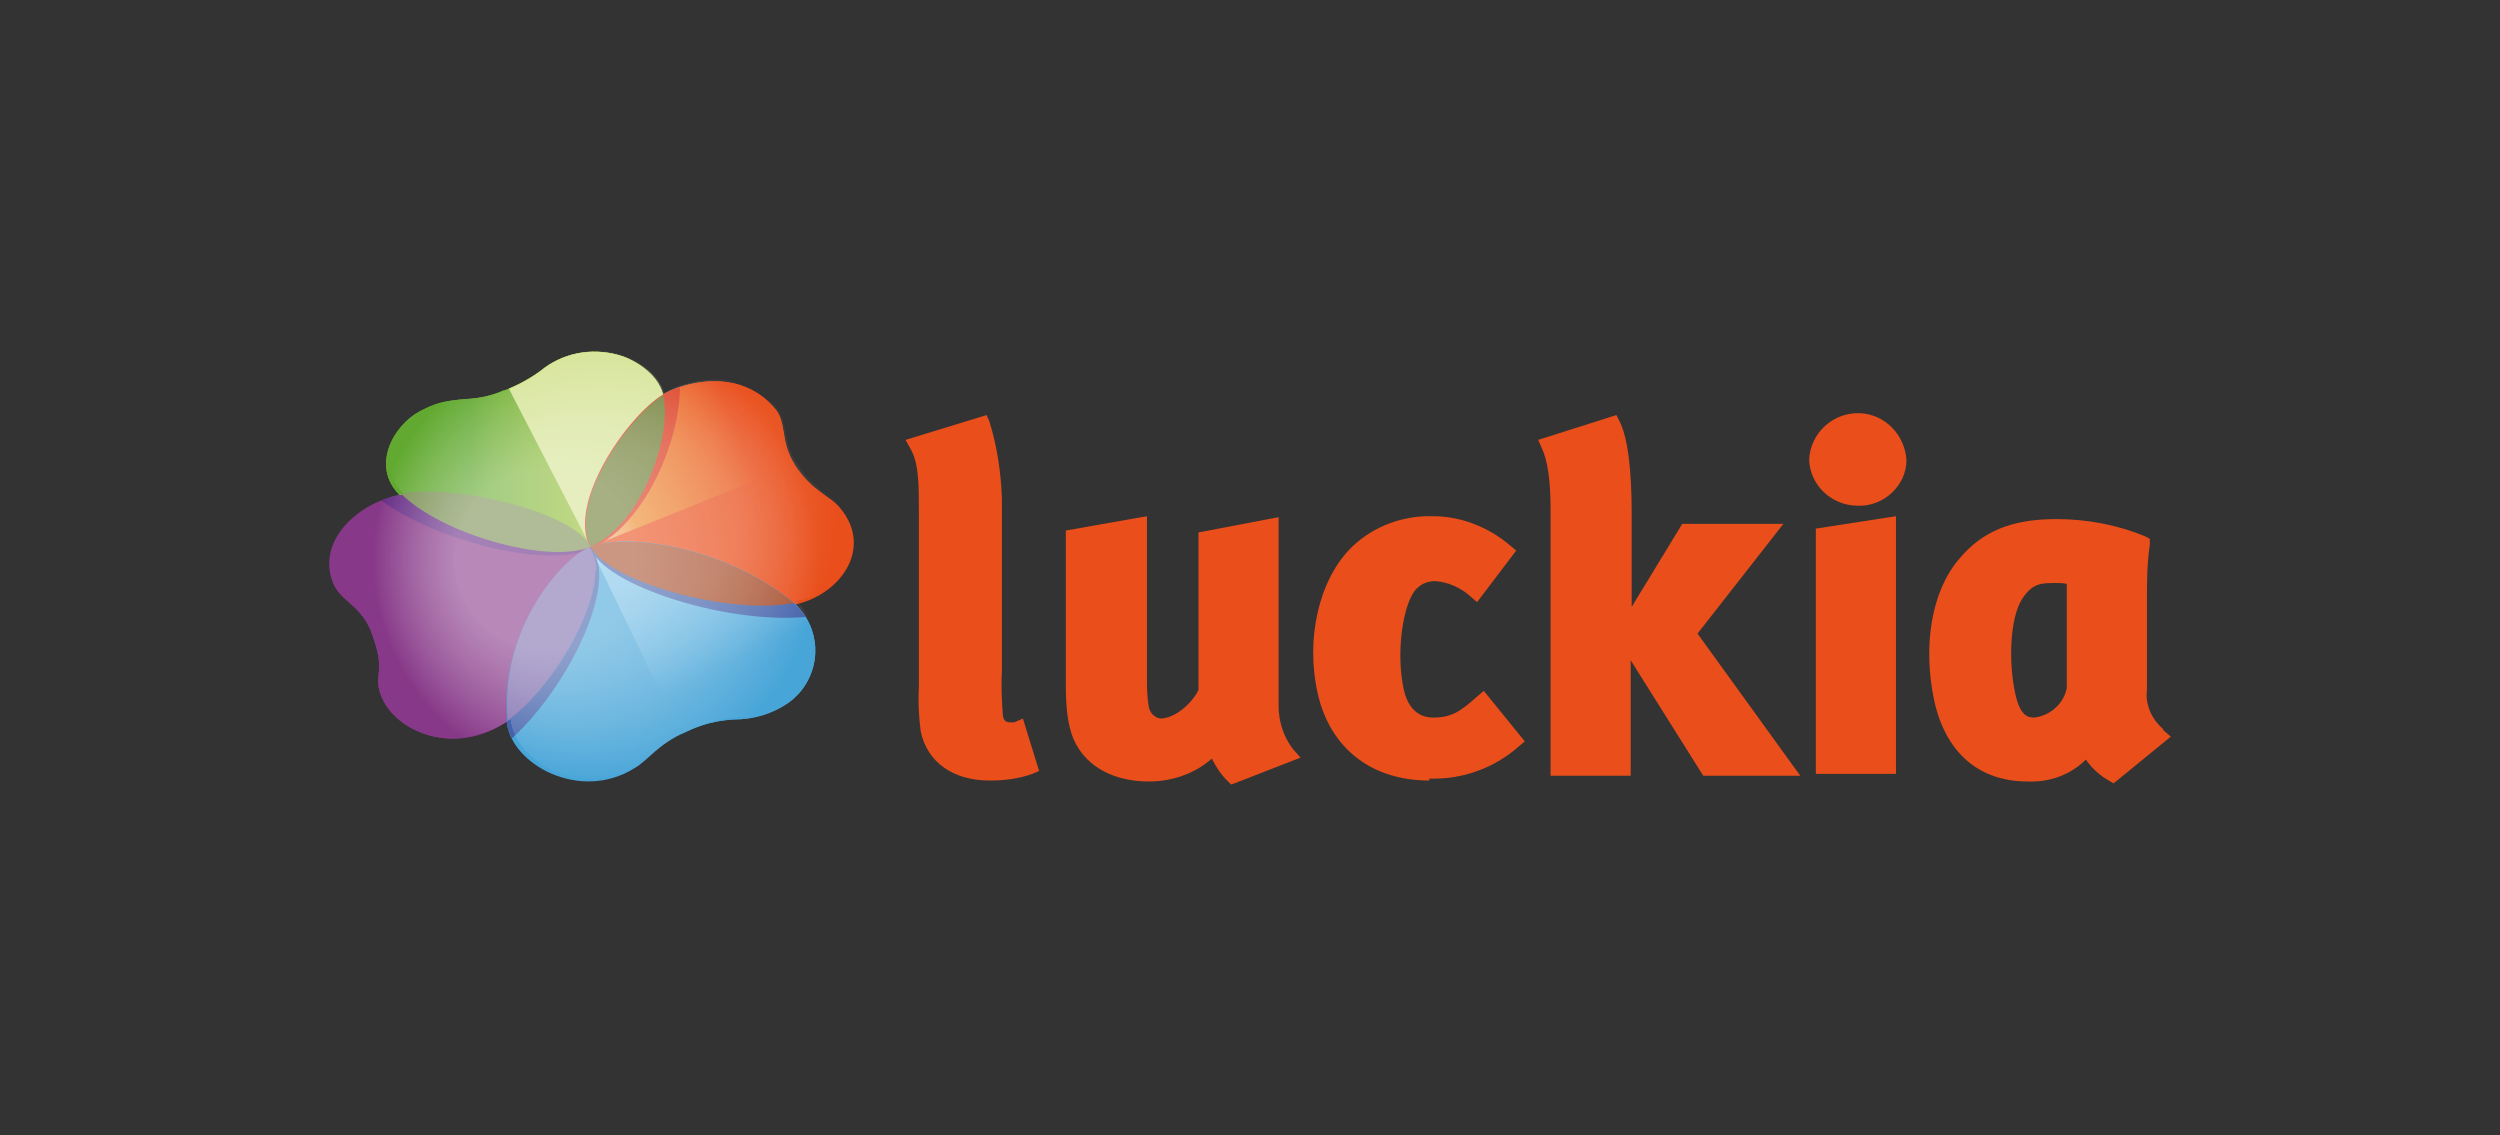 <?xml version="1.0" encoding="UTF-8"?>
<svg id="Layer_1" xmlns="http://www.w3.org/2000/svg" xmlns:xlink="http://www.w3.org/1999/xlink" version="1.1" viewBox="0 0 262 119">
  <rect x="0" y="0" width="262" height="119" fill="#333333" stroke="none"/>
  <!-- Generator: Adobe Illustrator 29.3.1, SVG Export Plug-In . SVG Version: 2.1.0 Build 151)  -->
  <defs>
    <style>
      .st0 {
        fill: none;
      }

      .st1 {
        fill: #db371b;
      }

      .st2 {
        fill: url(#linear-gradient2);
      }

      .st3 {
        fill: url(#linear-gradient1);
      }

      .st4 {
        fill: url(#linear-gradient3);
      }

      .st5 {
        fill: url(#linear-gradient4);
      }

      .st6 {
        fill: #48a5d8;
      }

      .st7 {
        fill: url(#radial-gradient);
      }

      .st8 {
        fill: url(#linear-gradient);
      }

      .st9 {
        fill: #798f52;
      }

      .st10 {
        clip-path: url(#clippath-1);
      }

      .st11 {
        clip-path: url(#clippath-3);
      }

      .st12 {
        clip-path: url(#clippath-4);
      }

      .st13 {
        clip-path: url(#clippath-2);
      }

      .st14 {
        clip-path: url(#clippath-7);
      }

      .st15 {
        clip-path: url(#clippath-6);
      }

      .st16 {
        clip-path: url(#clippath-5);
      }

      .st17 {
        fill: #e94e1b;
      }

      .st18 {
        fill: #5faf2d;
      }

      .st19 {
        fill: #6d7b31;
      }

      .st20 {
        fill: url(#radial-gradient1);
        opacity: .3;
      }

      .st20, .st21 {
        isolation: isolate;
      }

      .st21 {
        fill: url(#radial-gradient2);
      }

      .st21, .st22 {
        opacity: .4;
      }

      .st23 {
        fill: #4563ab;
      }

      .st24 {
        fill: #873888;
      }

      .st25 {
        fill: #a85130;
      }

      .st26 {
        clip-path: url(#clippath);
      }

      .st27 {
        fill: #806faf;
      }

      .st28 {
        fill: #662d86;
      }
    </style>
    <clipPath id="clippath">
      <path class="st0" d="M61.9,57.3c.4.8.6,1.6.7,2.5,0,4.5-4.6,12.4-9.3,15.7-5.6,3.9-12,1.2-13.4-2.7-.8-2.2.6-2.3-.9-6.3-1.1-3.1-3.3-3.4-4.1-5.4-1.8-4.5,2.8-8.5,7-9.2,6.2-1.1,18.4,2,20,5.6Z"/>
    </clipPath>
    <linearGradient id="linear-gradient" x1="-505.3" y1="882" x2="-505.3" y2="893" gradientTransform="translate(-1422.3 2305.1) rotate(68.8) scale(3.1 -2.5)" gradientUnits="userSpaceOnUse">
      <stop offset=".2" stop-color="#873888"/>
      <stop offset=".8" stop-color="#bf88b7"/>
      <stop offset="1" stop-color="#dec3dc"/>
    </linearGradient>
    <clipPath id="clippath-1">
      <path class="st0" d="M61.9,57.3c3.4-1.4,13.7-.3,21.3,5.9,2.8,2.5,3,6.7.5,9.5-.3.3-.6.6-1,.9-1.7,1.2-3.7,1.8-5.8,1.8-1.7.1-3.4.5-5,1.3-3,1.3-4,3-5.4,3.8-5.7,3.6-13-.4-13.4-4.9-.8-9.6,5.7-17,8.7-18.2Z"/>
    </clipPath>
    <linearGradient id="linear-gradient1" x1="-158.1" y1="336.5" x2="-158.1" y2="347" gradientTransform="translate(952.3 546.5) rotate(-26) scale(3.6 -2.4) skewX(0)" gradientUnits="userSpaceOnUse">
      <stop offset=".2" stop-color="#48a5d8"/>
      <stop offset=".8" stop-color="#85c7ea"/>
      <stop offset="1" stop-color="#cae7f6"/>
    </linearGradient>
    <clipPath id="clippath-2">
      <path class="st0" d="M61.8,57.3c-2.3-4.7,3.9-13.6,7.6-15.9,1.9-1.2,8-3.1,11.8,1.4,1.3,1.5.5,3.4,2.1,5.9,1.9,2.9,3.7,3.2,4.8,4.6,3.5,4.3-.2,9.2-5,10.1-7.1,1.4-19.7-2.3-21.4-5.9Z"/>
    </clipPath>
    <linearGradient id="linear-gradient2" x1="84.2" y1="80.1" x2="59.3" y2="70" gradientTransform="translate(0 121) scale(1 -1)" gradientUnits="userSpaceOnUse">
      <stop offset=".3" stop-color="#e94e1b"/>
      <stop offset=".8" stop-color="#ec8825"/>
      <stop offset="1" stop-color="#f5c6a8"/>
    </linearGradient>
    <linearGradient id="linear-gradient3" x1="40.5" y1="73.6" x2="69.7" y2="73.6" gradientTransform="translate(0 121) scale(1 -1)" gradientUnits="userSpaceOnUse">
      <stop offset=".3" stop-color="#61a930"/>
      <stop offset="1" stop-color="#bccf33"/>
    </linearGradient>
    <clipPath id="clippath-3">
      <path class="st0" d="M52.9,40.9c1.3-.5,2.6-1.2,3.7-2,2.3-1.9,5.3-2.5,8.2-1.7,1.2.3,4.1,1.7,4.7,4.2,1.1,4.3-2.2,13.6-7.6,16-4.5,2-16-1.4-20.1-5.6-2.9-3-.6-7.2,2.2-8.7,1.4-.7,2.1-1.1,5.2-1.3,1.3-.1,2.5-.4,3.6-.9Z"/>
    </clipPath>
    <linearGradient id="linear-gradient4" x1="-752.5" y1="1523.1" x2="-752.5" y2="1535" gradientTransform="translate(-3296.7 -1141.4) rotate(151.5) scale(3.2 -1.7) skewX(0)" gradientUnits="userSpaceOnUse">
      <stop offset="0" stop-color="#5faf2d"/>
      <stop offset=".5" stop-color="#b1c718"/>
      <stop offset="1" stop-color="#d5e395"/>
    </linearGradient>
    <clipPath id="clippath-4">
      <path class="st0" d="M61.9,57.3c3.4-1.4,13.7-.3,21.3,5.9,2.8,2.5,3,6.7.5,9.5-.3.3-.6.6-1,.9-1.7,1.2-3.7,1.8-5.8,1.8-1.7.1-3.4.5-5,1.3-3,1.3-4,3-5.4,3.8-5.7,3.6-13-.4-13.4-4.9-.8-9.6,5.7-17,8.7-18.2Z"/>
    </clipPath>
    <clipPath id="clippath-5">
      <path class="st0" d="M61.8,57.3c-2.3-4.7,3.9-13.6,7.6-15.9,1.9-1.2,8-3.1,11.8,1.4,1.3,1.5.5,3.4,2.1,5.9,1.9,2.9,3.7,3.2,4.8,4.6,3.5,4.3-.2,9.2-5,10.1-7.1,1.4-19.7-2.3-21.4-5.9Z"/>
    </clipPath>
    <clipPath id="clippath-6">
      <path class="st0" d="M61.9,57.3c.4.8.6,1.6.7,2.5,0,4.5-4.6,12.4-9.3,15.7-5.6,3.9-12,1.2-13.4-2.7-.8-2.2.6-2.3-.9-6.3-1.1-3.1-3.3-3.4-4.1-5.4-1.8-4.5,2.8-8.5,7-9.2,6.2-1.1,18.4,2,20,5.6Z"/>
    </clipPath>
    <clipPath id="clippath-7">
      <path class="st0" d="M88.3,53.1c-1.1-1.3-3-1.7-4.8-4.6-1.6-2.5-.8-4.3-2.1-5.9-3.8-4.5-9.9-2.6-11.8-1.4h0c-.6-2.4-3.5-3.8-4.7-4.1-2.8-.8-5.9-.2-8.1,1.7-1.1.9-2.3,1.6-3.6,2-1.2.5-2.4.8-3.6.9-3.1.2-3.8.5-5.2,1.3-2.8,1.5-5.1,5.7-2.2,8.7h0c-4.2.8-8.8,4.7-7,9.2.8,2,3,2.4,4.1,5.4,1.4,4,0,4.1.9,6.3,1.3,4,7.7,6.7,13.3,2.8.4,4.5,7.7,8.5,13.4,4.9,1.4-.9,2.4-2.6,5.4-3.8,1.6-.7,3.2-1.1,5-1.3,2.1,0,4.1-.5,5.8-1.8,3-2.2,3.6-6.4,1.3-9.4-.3-.3-.5-.7-.9-1h0c4.7-.9,8.4-5.7,5-10.1Z"/>
    </clipPath>
    <radialGradient id="radial-gradient" cx="62.4" cy="62.3" fx="53.6" fy="62.3" r="23.4" gradientTransform="translate(0 121) scale(1 -1)" gradientUnits="userSpaceOnUse">
      <stop offset=".4" stop-color="#fff"/>
      <stop offset="1" stop-color="#fff" stop-opacity="0"/>
    </radialGradient>
    <radialGradient id="radial-gradient1" cx="62.4" cy="62.3" fx="53.6" fy="62.3" r="23.4" gradientTransform="translate(0 121) scale(1 -1)" gradientUnits="userSpaceOnUse">
      <stop offset=".4" stop-color="#fff"/>
      <stop offset="1" stop-color="#fff" stop-opacity="0"/>
    </radialGradient>
    <radialGradient id="radial-gradient2" cx="70.2" cy="66.4" fx="70.2" fy="66.4" r="17.9" gradientTransform="translate(0 121) scale(1 -1)" gradientUnits="userSpaceOnUse">
      <stop offset=".4" stop-color="#fff"/>
      <stop offset="1" stop-color="#fff" stop-opacity="0"/>
    </radialGradient>
  </defs>
  <g>
    <path class="st17" d="M103.7,81.8c-3.8,0-6.5-1.9-7.2-5.1-.2-1.5-.3-3.1-.2-4.7v-18.3c0-2.9,0-5.2-.9-6.7l-.5-.9,8.5-2.6.3.7c.8,2.6,1.2,5.3,1.3,8v18.2c-.1,1.5,0,3.1.1,4.6.1.6.4.7.8.7.1,0,.3,0,.4,0l.9-.4,1.7,5.5-.7.3c-1.4.5-2.9.7-4.4.7ZM129,82.2l-.4-.4c-.7-.7-1.2-1.5-1.6-2.3-1.8,1.6-4.2,2.4-6.6,2.4-4.4,0-7.5-2.2-8.3-5.7-.3-1.3-.4-2.7-.4-4.1v-16.5l8.5-1.5v16.8c0,1.1,0,2.1.2,3.2.1.6.6,1.1,1.2,1.2,1.6,0,3.4-1.7,4-3v-16.5c0,0,8.4-1.6,8.4-1.6v19.8c0,1.6.5,3.2,1.5,4.5l.8.9-7.2,2.8ZM149.8,81.8c-6.1,0-10.4-3.4-11.7-9.1s.1-12,3.6-15.4c2.3-2.2,5.4-3.3,8.5-3.2,3,0,5.9,1.2,8.1,3.1l.6.5-4.1,5.4-.7-.6c-1-.9-2.3-1.5-3.7-1.6-.9,0-1.7.4-2.2,1.1-1.2,1.7-1.9,6.4-1.1,10.2.3,1.4,1.1,3,3.1,3s2.9-.7,4.6-2.2l.7-.6,4.3,5.3-.6.5c-2.6,2.3-5.9,3.5-9.4,3.4ZM188.6,81.2l-10.7-14.8,9-11.5h-10.6l-5.3,8.7v-9.8c0-4.5-.4-8-1.3-9.7l-.3-.6-8.2,2.6.4.9c.6,1.3.9,3.4.9,6.4v27.9c-.1,0,8.4,0,8.4,0v-12.1c0,0,7.6,12.1,7.6,12.1h10.2ZM190.3,55.4v25.7c0,0,8.4,0,8.4,0v-27c0,0-8.4,1.3-8.4,1.3ZM226.7,76.4c-1.2-1-1.9-2.6-1.7-4.1v-9.3c0-2,0-3.9.3-5.9v-.6c.1,0-.5-.3-.5-.3-2.9-1.2-6.1-1.8-9.3-1.8-4.7,0-7.8,1.3-10.2,4.2-2.9,3.4-3.8,9.1-2.6,14.8,1.2,5.5,4.7,8.5,9.8,8.5,2.3.1,4.5-.7,6.1-2.3.6.9,1.5,1.7,2.4,2.2l.5.3,6-4.9-.8-.7ZM216.6,72.1c-.3,1.6-1.7,2.9-3.4,3.1-.7,0-1.5-.2-2-2.5-.7-3.2-.6-7.8.7-9.9,1.1-1.7,2-1.7,3.6-1.7.4,0,.7,0,1.1.1v10.9ZM194.7,53c-2.7,0-5-2.1-5.1-4.8.1-2.8,2.5-5,5.3-4.9,2.6.1,4.7,2.2,4.9,4.9,0,2.7-2.4,4.9-5.1,4.8,0,0,0,0,0,0h0Z"/>
    <path class="st18" d="M52.9,40.9c1.3-.5,2.6-1.2,3.7-2,2.3-1.9,5.3-2.5,8.2-1.7,1.2.3,4.1,1.7,4.7,4.2,1.1,4.3-2.2,13.6-7.6,16-4.5,2-16-1.4-20.1-5.6-2.9-3-.6-7.2,2.2-8.7,1.4-.7,2.1-1.1,5.2-1.3,1.3-.1,2.5-.4,3.6-.9Z"/>
    <path class="st17" d="M61.8,57.3c-2.3-4.7,3.9-13.6,7.6-15.9,1.9-1.2,8-3.1,11.8,1.4,1.3,1.5.5,3.4,2.1,5.9,1.9,2.9,3.7,3.2,4.8,4.6,3.5,4.3-.2,9.2-5,10.1-7.1,1.4-19.7-2.3-21.4-5.9Z"/>
    <path class="st6" d="M61.9,57.3c3.4-1.4,13.7-.3,21.3,5.9,2.8,2.5,3,6.7.5,9.5-.3.3-.6.6-1,.9-1.7,1.2-3.7,1.8-5.8,1.8-1.7.1-3.4.5-5,1.3-3,1.3-4,3-5.4,3.8-5.7,3.6-13-.4-13.4-4.9-.8-9.6,5.7-17,8.7-18.2Z"/>
    <path class="st24" d="M61.9,57.3c.4.8.6,1.6.7,2.5,0,4.5-4.6,12.4-9.3,15.7-5.6,3.9-12,1.2-13.4-2.7-.8-2.2.6-2.3-.9-6.3-1.1-3.1-3.3-3.4-4.1-5.4-1.8-4.5,2.8-8.5,7-9.2,6.2-1.1,18.4,2,20,5.6Z"/>
    <g class="st26">
      <path class="st8" d="M37,67l25.1-9.7,5.3,13.6-25.1,9.7-5.3-13.6Z"/>
    </g>
    <g class="st10">
      <path class="st3" d="M88.2,71.7l-15.7,7.7-10.9-22.6,15.6-7.6,11,22.5Z"/>
    </g>
    <g class="st13">
      <path class="st2" d="M86.7,47.3l-4.9-12.3-25.1,9.6,5.2,12.7,10.2-4.1,10.1-4.1,4.5-1.8Z"/>
    </g>
    <path class="st4" d="M52.9,40.9c1.3-.5,2.6-1.2,3.7-2,2.3-1.9,5.3-2.5,8.2-1.7,1.2.3,4.1,1.7,4.7,4.2,1.1,4.3-2.2,13.6-7.6,16-4.5,2-16-1.4-20.1-5.6-2.9-3-.6-7.2,2.2-8.7,1.4-.7,2.1-1.1,5.2-1.3,1.3-.1,2.5-.4,3.6-.9Z"/>
    <g class="st11">
      <path class="st5" d="M52.9,39.9l13.1-6.3,9.2,17.7-13.2,6.2-9.1-17.6Z"/>
    </g>
    <g class="st12">
      <g>
        <path class="st23" d="M62.1,57.8c-2.6-5.3,4.5-15.4,8.6-18,2.2-1.4,9-3.5,13.3,1.5,1.5,1.7.6,3.8,2.4,6.6,2.1,3.2,4.2,3.6,5.4,5.1,3.9,4.9-.3,10.3-5.6,11.4-8,1.6-22.2-2.6-24.2-6.7Z"/>
        <path class="st23" d="M62,57.4c.5.9.8,1.9.8,2.9,0,5.3-5.4,14.6-10.9,18.5-6.6,4.6-14.1,1.4-15.8-3.2-1-2.6.7-2.7-1-7.5-1.3-3.6-3.9-4-4.8-6.4-2.1-5.3,3.4-10,8.3-10.8,7.3-1.3,21.6,2.4,23.5,6.5Z"/>
      </g>
    </g>
    <g class="st16">
      <path class="st1" d="M51.2,37.9c1.6-.6,3-1.4,4.3-2.4,2.7-2.2,6.4-3,9.8-2,1.5.4,5,2.1,5.7,4.9,1.3,5.1-2.6,16.2-9,19.1-5.4,2.4-19.1-1.6-24-6.7-3.4-3.5-.7-8.6,2.7-10.4,1.7-.8,2.5-1.2,6.2-1.4,1.5-.1,2.9-.5,4.3-1.1Z"/>
    </g>
    <g class="st15">
      <path class="st28" d="M51.2,37.9c1.6-.6,3-1.4,4.3-2.4,2.7-2.2,6.4-3,9.8-2,1.5.4,5,2.1,5.7,4.9,1.3,5.1-2.6,16.2-9,19.1-5.4,2.4-19.1-1.6-24-6.7-3.4-3.5-.7-8.6,2.7-10.4,1.7-.8,2.5-1.2,6.2-1.4,1.5-.1,2.9-.5,4.3-1.1Z"/>
    </g>
    <path class="st19" d="M69.5,41.4c-3.7,2.4-9.9,11.2-7.6,15.9h0c5.4-2.4,8.6-11.7,7.6-15.9Z"/>
    <path class="st27" d="M62.5,59.8c0-.9-.3-1.7-.7-2.5-3,1.3-9.4,8.6-8.6,18.2h0c4.6-3.3,9.2-11.2,9.2-15.7Z"/>
    <path class="st25" d="M83.2,63.2c-7.6-6.2-17.9-7.3-21.3-5.9,1.8,3.6,14.3,7.2,21.3,5.9Z"/>
    <path class="st9" d="M61.9,57.3c-1.6-3.5-13.8-6.6-19.9-5.6,4.1,4.2,15.4,7.5,19.9,5.6Z"/>
    <g class="st14">
      <g class="st22">
        <path class="st7" d="M90.2,58.9c0-16.2-13.1-29.3-29.3-29.3-16.2,0-29.3,13.1-29.3,29.3,0,16.2,13.1,29.3,29.3,29.3h0c16.2,0,29.3-13.1,29.3-29.3Z"/>
        <path class="st20" d="M90.2,58.9c0-16.2-13.1-29.3-29.3-29.3-16.2,0-29.3,13.1-29.3,29.3,0,16.2,13.1,29.3,29.3,29.3h0c16.2,0,29.3-13.1,29.3-29.3Z"/>
        <path class="st21" d="M93.9,66.6c0-16.2-13.1-29.3-29.3-29.3-16.2,0-29.3,13.1-29.3,29.3,0,16.2,13.1,29.3,29.3,29.3,0,0,0,0,0,0,16.2,0,29.3-13.1,29.3-29.3Z"/>
      </g>
    </g>
  </g>
  <rect class="st0" width="262" height="119"/>
</svg>